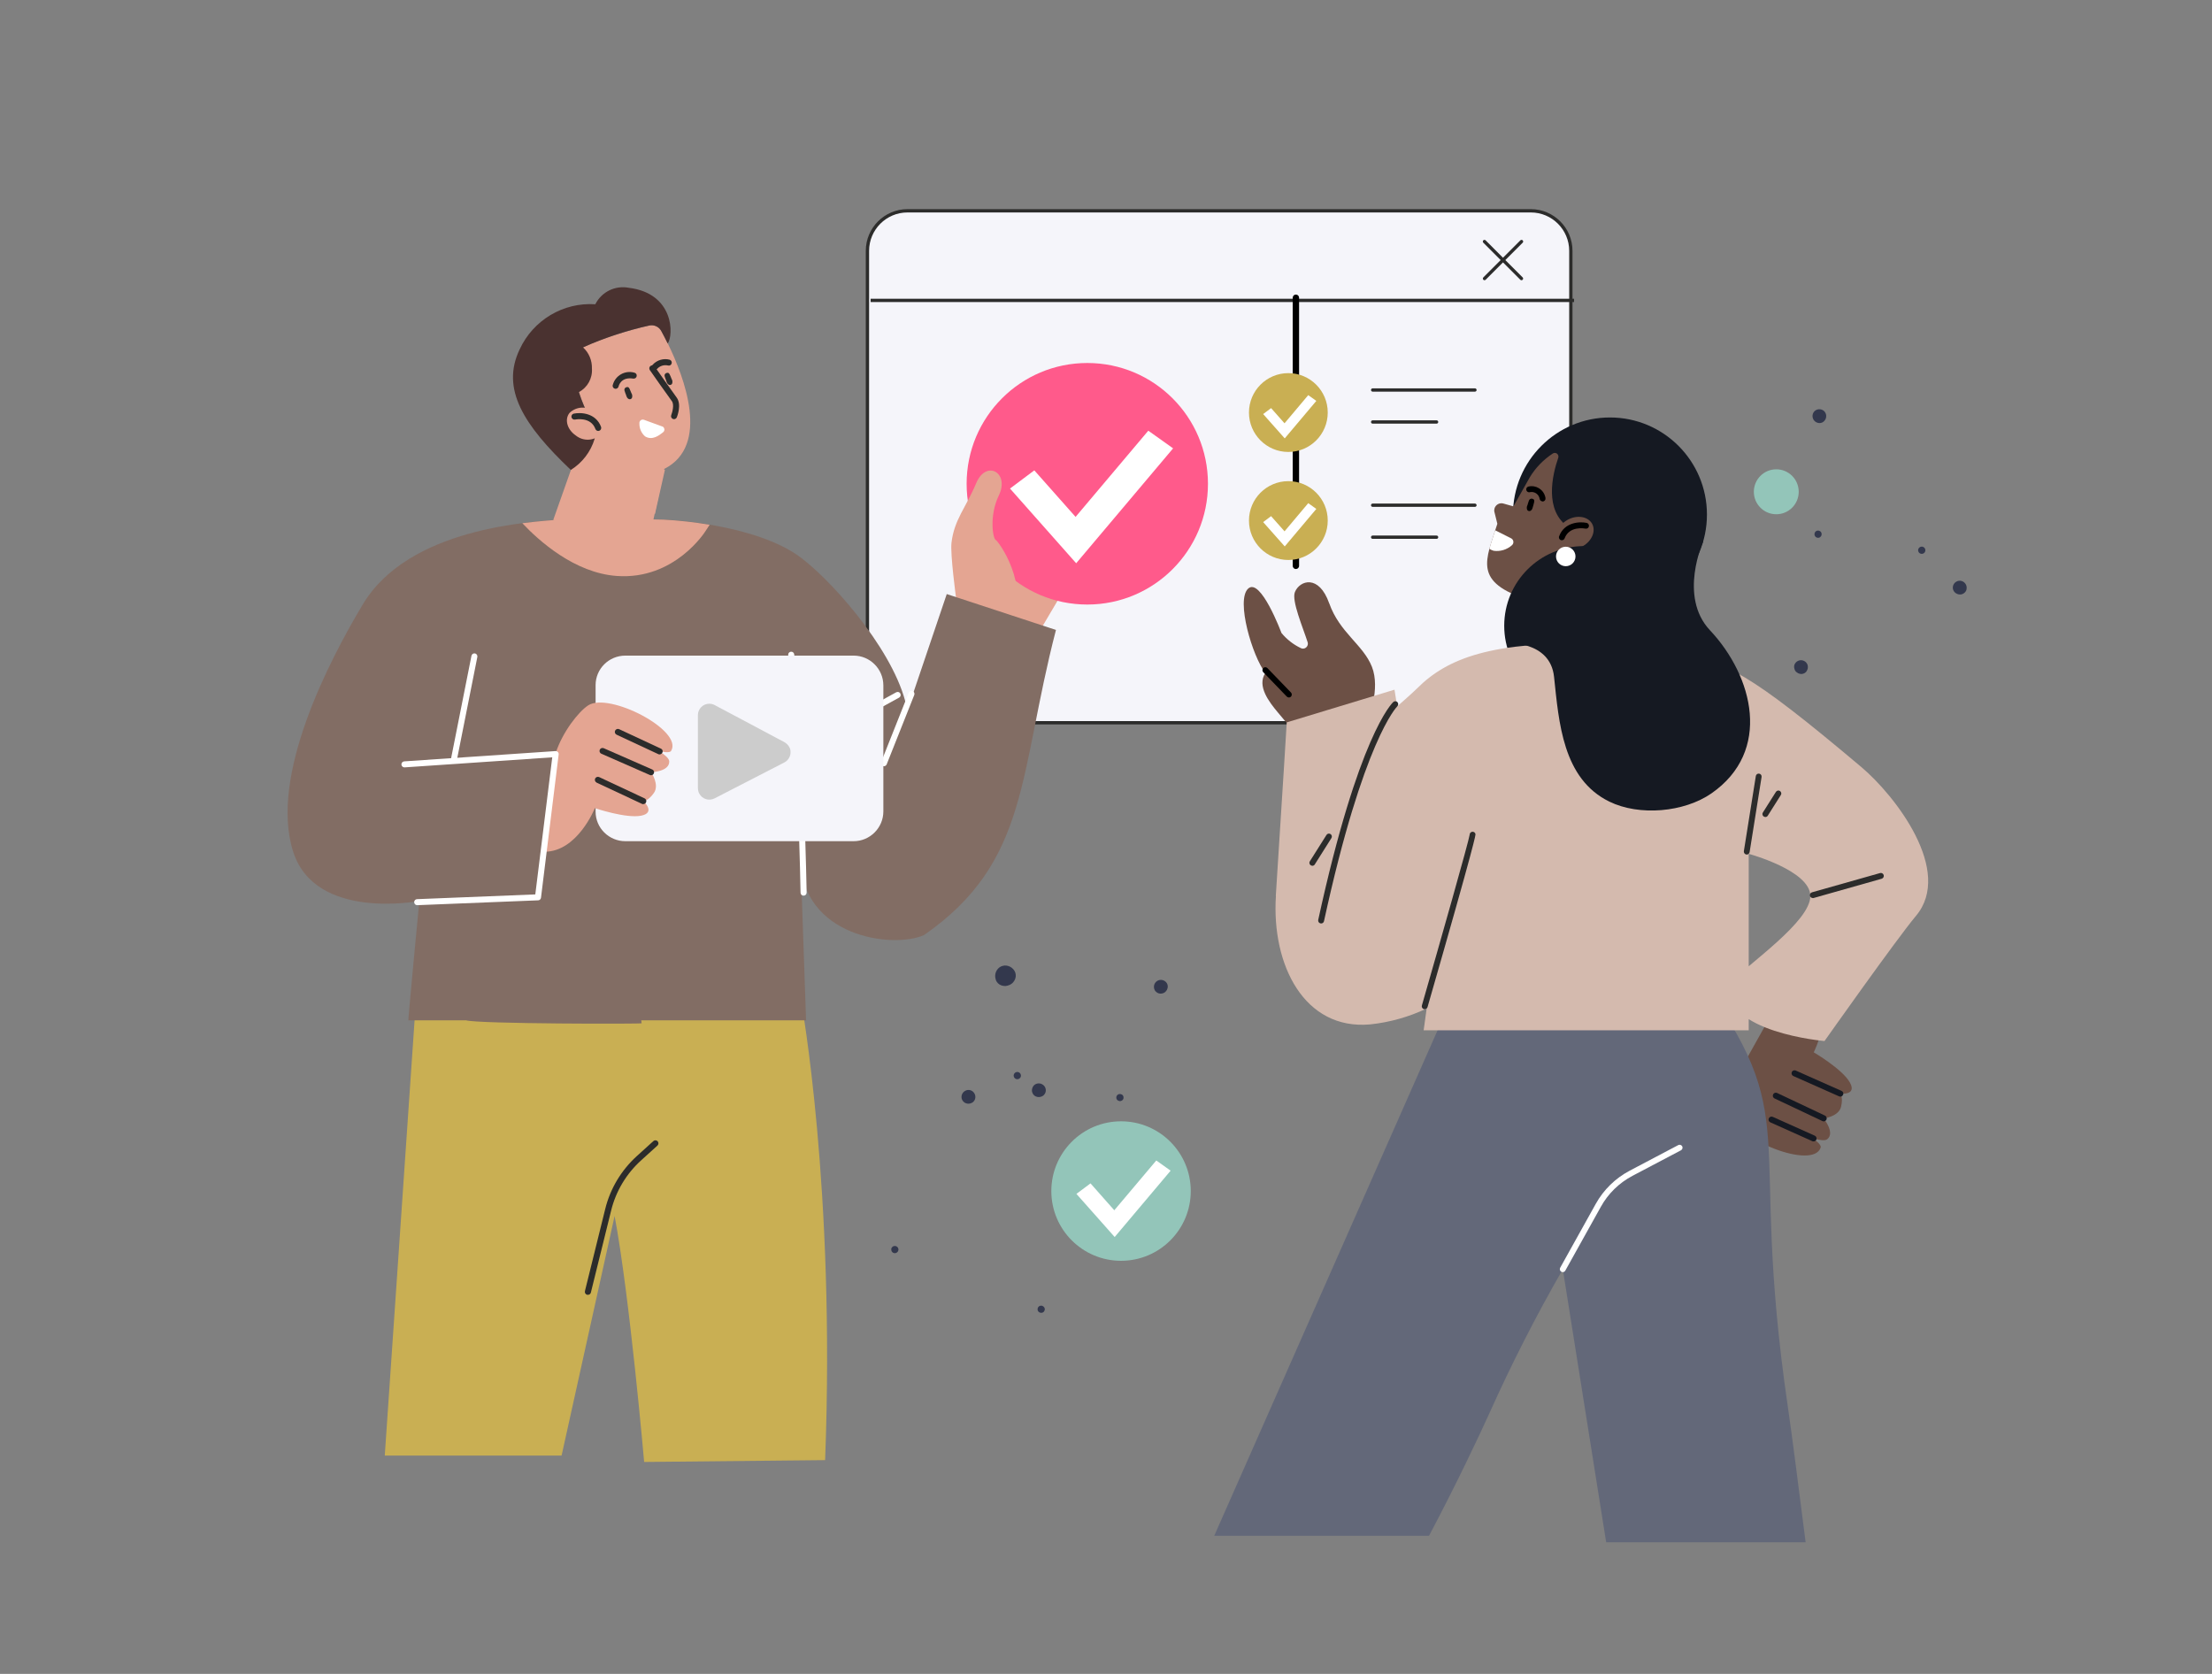<?xml version="1.0" encoding="UTF-8"?>
<svg xmlns="http://www.w3.org/2000/svg" viewBox="0 0 370 280">
  <rect x="0" y="0" width="370" height="280" fill="#808080" stroke="none"/>
  <defs>
    <style>
      .cls-1 {
        fill: #93c5b9;
      }

      .cls-2 {
        fill: #fff;
      }

      .cls-3 {
        fill: #ff5a8b;
      }

      .cls-4 {
        fill: none;
      }

      .cls-5 {
        fill: #151922;
      }

      .cls-6, .cls-7 {
        fill: #6c5045;
      }

      .cls-8 {
        mix-blend-mode: multiply;
      }

      .cls-8, .cls-9 {
        isolation: isolate;
      }

      .cls-10, .cls-7, .cls-11, .cls-12 {
        fill-rule: evenodd;
      }

      .cls-10, .cls-13 {
        fill: #e4a592;
      }

      .cls-14 {
        fill: #f5f5fa;
      }

      .cls-15, .cls-11 {
        fill: #c9af53;
      }

      .cls-16 {
        opacity: 0;
      }

      .cls-17 {
        fill: #d4baae;
      }

      .cls-18 {
        fill: #c4936e;
      }

      .cls-19 {
        fill: #ccc;
      }

      .cls-20 {
        fill: #636879;
      }

      .cls-21 {
        fill: #33384d;
      }

      .cls-22 {
        fill: #4a3230;
      }

      .cls-12 {
        fill: #826d64;
      }

      .cls-23 {
        fill: #2c2c2b;
      }
    </style>
  </defs>
  <g class="cls-9">
    <g id="Layer_2" data-name="Layer 2">
      <g id="Dimensions">
        <g>
          <g id="Group_601638" data-name="Group 601638">
            <g id="Group_601609" data-name="Group 601609">
              <g id="Group_601527" data-name="Group 601527">
                <g id="Rectangle_30371" data-name="Rectangle 30371">
                  <path class="cls-14" d="M151.79,35.262h104.27c3.699,0,6.694,3.001,6.694,6.7v72.236c0,3.699-2.995,6.7-6.694,6.7h-104.27c-3.699,0-6.694-3.001-6.694-6.7V41.962c0-3.699,2.995-6.7,6.694-6.7h0Z"/>
                  <path class="cls-23" d="M256.06,121.175h-104.27c-3.844,0-6.97-3.13-6.97-6.977V41.962c0-3.847,3.127-6.977,6.97-6.977h104.27c3.844,0,6.971,3.13,6.971,6.977v72.236c0,3.847-3.127,6.977-6.971,6.977ZM151.79,35.538c-3.539,0-6.418,2.882-6.418,6.424v72.236c0,3.542,2.879,6.424,6.418,6.424h104.27c3.539,0,6.419-2.882,6.419-6.424V41.962c0-3.542-2.879-6.424-6.419-6.424h-104.27Z"/>
                </g>
                <g id="Path_508932" data-name="Path 508932">
                  <rect class="cls-23" x="145.628" y="49.973" width="117.665" height=".552"/>
                </g>
              </g>
              <g id="Group_601528" data-name="Group 601528">
                <g id="Path_508934" data-name="Path 508934">
                  <path class="cls-23" d="M254.497,46.873c-.071,0-.141-.027-.195-.081l-6.191-6.197c-.108-.108-.107-.283,0-.39.107-.108.282-.108.39,0l6.191,6.197c.108.108.107.283,0,.39-.054.054-.125.081-.195.081Z"/>
                </g>
                <g id="Path_508935" data-name="Path 508935">
                  <path class="cls-23" d="M248.312,46.873c-.07,0-.141-.027-.195-.081-.108-.108-.108-.283,0-.39l6.192-6.197c.108-.108.283-.108.39,0s.108.283,0,.39l-6.192,6.197c-.054.054-.125.081-.195.081Z"/>
                </g>
              </g>
            </g>
            <g id="Group_598266" data-name="Group 598266" class="cls-16">
              <g id="Rectangle_30346" data-name="Rectangle 30346">
                <rect class="cls-1" x="157.934" y="51.32" width="43.854" height="35.325" rx="5.043" ry="5.043"/>
                <path class="cls-23" d="M196.745,86.922h-33.768c-2.933,0-5.319-2.386-5.319-5.319v-25.239c0-2.933,2.386-5.319,5.319-5.319h33.768c2.933,0,5.319,2.386,5.319,5.319v25.239c0,2.933-2.386,5.319-5.319,5.319ZM162.977,51.597c-2.629,0-4.767,2.138-4.767,4.767v25.239c0,2.629,2.138,4.767,4.767,4.767h33.768c2.629,0,4.767-2.138,4.767-4.767v-25.239c0-2.628-2.138-4.767-4.767-4.767h-33.768Z"/>
              </g>
              <g id="Path_505612" data-name="Path 505612">
                <path class="cls-18" d="M201.788,81.602v-11.092s-6.683,9.163-21.93.107c-15.242-9.056-21.93-.331-21.93,0v10.986c0,2.782,2.237,5.031,4.996,5.043h33.875c2.746,0,4.984-2.261,4.996-5.043h-.012.006Z"/>
                <path class="cls-23" d="M196.798,86.922h-33.875c-2.908-.013-5.272-2.399-5.272-5.319v-10.986c0-.315,1.125-1.673,2.978-2.727,2.895-1.647,9.262-3.515,19.37,2.49,14.837,8.811,21.5.057,21.566-.033l.499-.68.006,11.937c0,.076-.002.152-.006.228l-.002.047c-.154,2.805-2.46,5.043-5.264,5.043ZM158.204,70.666v10.936c0,2.617,2.118,4.756,4.721,4.767h33.873c2.591,0,4.708-2.138,4.719-4.767h-.006v-10.368c-1.837,1.87-8.8,7.339-21.795-.38-7.951-4.724-13.453-4.472-16.667-3.428-3.123,1.014-4.664,2.909-4.846,3.241Z"/>
              </g>
              <g id="Path_505613" data-name="Path 505613">
                <path class="cls-2" d="M195.916,58.784c1.083,2.782-1.296,5.398-4.031,4.777-1.314-.302-2.362-1.391-2.61-2.717-.414-2.226,1.273-4.167,3.421-4.167h0c1.391,0,2.717.805,3.22,2.107h0Z"/>
                <path class="cls-23" d="M192.685,63.927c-.286,0-.574-.032-.86-.097-1.419-.326-2.553-1.506-2.82-2.935-.21-1.128.082-2.271.802-3.137.717-.862,1.77-1.357,2.891-1.357,1.552,0,2.949.918,3.477,2.283.54,1.386.306,2.857-.625,3.937-.724.84-1.772,1.305-2.863,1.305ZM192.696,56.953c-.956,0-1.855.422-2.466,1.157-.614.739-.863,1.717-.684,2.683.228,1.216,1.193,2.221,2.401,2.498,1.199.273,2.39-.112,3.183-1.031.795-.922.993-2.185.529-3.377h0c-.447-1.155-1.637-1.931-2.963-1.931Z"/>
              </g>
            </g>
            <g id="Path_505618" data-name="Path 505618">
              <path d="M216.763,95.181c-.302,0-.533-.237-.533-.533h0v-44.843c0-.302.237-.533.533-.533s.533.237.533.533v44.843c0,.302-.237.533-.533.533h0Z"/>
            </g>
          </g>
          <g id="Group_601636" data-name="Group 601636">
            <g id="Group_598248" data-name="Group 598248">
              <g id="Path_505586" data-name="Path 505586">
                <path class="cls-21" d="M186.843,183.955c-.195-.266-.148-.633.118-.835.255-.201.633-.148.846.095.201.255.172.633-.083.835,0,0-.012,0-.024.012-.266.201-.639.148-.846-.107h-.012Z"/>
              </g>
            </g>
            <g id="Group_598249" data-name="Group 598249">
              <g id="Path_505587" data-name="Path 505587">
                <path class="cls-21" d="M189.713,199.48c-.136-.302,0-.663.302-.805.278-.13.622-.024.769.249.148.302.041.663-.255.811h0c-.077.041-.148.065-.237.077-.077,0-.16,0-.237-.03-.148-.053-.278-.16-.343-.302h0Z"/>
              </g>
            </g>
            <g id="Group_598250" data-name="Group 598250">
              <g id="Path_505588" data-name="Path 505588">
                <path class="cls-21" d="M169.583,180.09c-.095-.32.083-.651.408-.752.32-.095.651.083.752.408s-.083.651-.408.752c-.32.095-.651-.083-.752-.408Z"/>
              </g>
            </g>
            <g id="Group_598251" data-name="Group 598251">
              <g id="Path_505589" data-name="Path 505589">
                <path class="cls-21" d="M173.56,219.055c-.03-.331.201-.621.533-.651.32-.03.622.201.663.527s-.183.621-.515.663h-.024c-.331.03-.633-.201-.663-.545v.012l.006-.006Z"/>
              </g>
            </g>
            <g id="Group_598252" data-name="Group 598252">
              <g id="Path_505590" data-name="Path 505590">
                <path class="cls-21" d="M149.073,208.963c.012-.16.095-.302.213-.408.053-.053.13-.083.201-.107s.148-.03.237-.03c.32.024.58.302.556.633h0c-.024.331-.308.586-.639.568h0c-.083,0-.16-.03-.237-.065s-.13-.083-.183-.148c-.107-.118-.148-.278-.136-.438h-.012v-.006Z"/>
              </g>
            </g>
            <g id="Group_598253" data-name="Group 598253">
              <g id="Path_505591" data-name="Path 505591">
                <path class="cls-21" d="M193.277,165.813c-.195-.237-.278-.533-.255-.846.012-.148.053-.29.118-.42.053-.095.118-.195.195-.266.024-.03.053-.053.077-.083.225-.201.515-.302.811-.29s.586.142.805.361.32.515.302.823c-.024.32-.172.61-.408.823-.03.03-.065.053-.095.077s-.077.041-.107.065c-.065.041-.136.077-.213.095-.148.041-.302.065-.45.053-.308-.024-.586-.172-.781-.408l.012.012-.012.006Z"/>
              </g>
            </g>
            <g id="Group_598254" data-name="Group 598254">
              <g id="Path_505592" data-name="Path 505592">
                <path class="cls-21" d="M172.649,182.694c-.041-.148-.053-.302-.03-.45s.065-.29.136-.426c.136-.266.373-.462.663-.545.077-.024.148-.03.225-.041h.225c.148,0,.29.053.414.118.278.13.479.361.586.651.107.29.083.61-.053.876-.077.142-.16.255-.278.361-.053.053-.13.095-.195.13-.355.183-.781.195-1.136.012-.13-.065-.249-.16-.343-.278s-.172-.255-.201-.408h-.024.012Z"/>
              </g>
            </g>
            <g id="Group_598255" data-name="Group 598255">
              <g id="Path_505593" data-name="Path 505593">
                <path class="cls-21" d="M160.84,183.315c.053-.302.213-.568.45-.752.118-.083.249-.148.385-.195s.302-.053.45-.041c.302.03.568.183.758.42s.29.533.266.835c-.024.308-.172.586-.408.781-.249.195-.568.278-.876.249-.16-.012-.308-.065-.462-.142-.13-.077-.249-.183-.343-.302-.195-.249-.266-.556-.213-.858h-.012l.006.006Z"/>
              </g>
            </g>
            <g id="Group_598256" data-name="Group 598256">
              <g id="Path_505594" data-name="Path 505594">
                <path class="cls-21" d="M166.576,163.895c-.16-.42-.148-.888.012-1.308.077-.201.195-.373.331-.533s.308-.29.503-.385c.095-.041.201-.083.308-.107s.201-.041.308-.053c.213-.012.426.012.622.077.201.065.408.16.58.302.183.142.331.308.45.503s.195.42.213.645,0,.45-.077.663c-.077.225-.195.426-.343.598-.077.095-.172.183-.266.249-.095.077-.213.142-.32.195-.225.107-.474.172-.716.195-.237,0-.462-.03-.687-.107-.426-.148-.769-.491-.929-.912l.012-.012v-.012Z"/>
              </g>
            </g>
          </g>
          <g id="Path_509059" data-name="Path 509059">
            <path class="cls-1" d="M293.364,82.262c0,2.078,1.681,3.759,3.753,3.759s3.753-1.681,3.753-3.759-1.681-3.759-3.753-3.759-3.753,1.681-3.753,3.759h0Z"/>
          </g>
          <g id="Group_601642" data-name="Group 601642">
            <g id="Group_598258" data-name="Group 598258">
              <g id="Path_505598" data-name="Path 505598">
                <path class="cls-21" d="M304.425,89.859c.278-.172.361-.545.195-.823-.172-.278-.533-.373-.823-.201-.278.16-.373.527-.213.811,0,0,0,.012.012.024.172.29.545.373.835.201h0v-.012h-.006Z"/>
              </g>
            </g>
            <g id="Group_598259" data-name="Group 598259">
              <g id="Path_505599" data-name="Path 505599">
                <path class="cls-21" d="M321.933,92.405c.201-.266.148-.645-.118-.846s-.639-.148-.846.118-.148.645.118.846.639.148.846-.118Z"/>
              </g>
            </g>
            <g id="Group_598260" data-name="Group 598260">
              <g id="Path_505600" data-name="Path 505600">
                <path class="cls-21" d="M304.892,70.622c.255-.148.45-.408.533-.698.041-.142.053-.29.041-.426,0-.077-.024-.142-.041-.213-.012-.03-.024-.077-.041-.107s-.03-.077-.041-.107c-.136-.266-.373-.474-.651-.556-.29-.095-.61-.077-.876.053-.278.13-.479.361-.58.663s-.065.633.077.912c.024.03.041.077.065.107s.041.065.077.095c.148.183.355.308.568.373.29.095.61.053.876-.095h-.006Z"/>
              </g>
            </g>
            <g id="Group_598261" data-name="Group 598261">
              <g id="Path_505601" data-name="Path 505601">
                <path class="cls-21" d="M302.175,112.287c.083-.13.148-.266.195-.42.03-.148.041-.302.024-.438-.03-.302-.195-.568-.426-.752-.065-.041-.13-.083-.195-.118s-.136-.053-.201-.077c-.136-.041-.29-.053-.426-.041-.302.024-.58.172-.781.397-.201.237-.302.533-.255.846.024.148.065.302.136.438.03.077.083.142.13.195.053.065.118.118.183.16.249.195.568.29.876.255.148-.024.29-.065.414-.142.136-.077.249-.183.343-.308h-.012l-.006.006Z"/>
              </g>
            </g>
            <g id="Group_598262" data-name="Group 598262">
              <g id="Path_505602" data-name="Path 505602">
                <path class="cls-21" d="M328.941,98.543c.065-.302,0-.61-.16-.864-.077-.118-.183-.225-.29-.308-.118-.083-.255-.16-.397-.195-.29-.077-.598-.03-.858.118-.266.148-.462.397-.545.687s-.053.61.107.876.426.462.74.545c.148.041.32.053.479.03.148-.024.302-.077.426-.16.266-.16.45-.42.515-.728h-.024.006Z"/>
              </g>
            </g>
          </g>
          <g id="Group_601637" data-name="Group 601637">
            <g id="Path_508549" data-name="Path 508549">
              <path class="cls-13" d="M176.916,100.455l-3.06,5.179-6.612-3.309.716-11.4,8.956,9.53h0Z"/>
            </g>
            <g id="Group_601388" data-name="Group 601388">
              <g id="Path_508555" data-name="Path 508555">
                <path class="cls-11" d="M64.348,243.477h29.589l8.867-40.078c2.516,13.359,4.942,41.149,4.942,41.149l30.27-.308c1.752-45.37-4.001-76.752-4.001-76.752l-14.366-3.865-16.923-.42-32.904.533-5.463,79.753-.012-.012h0Z"/>
              </g>
            </g>
            <g id="Group_601641" data-name="Group 601641">
              <g id="Ellipse_1231" data-name="Ellipse 1231">
                <ellipse class="cls-3" cx="181.871" cy="80.922" rx="20.184" ry="20.202"/>
              </g>
              <g id="Path_234520" data-name="Path 234520">
                <path class="cls-2" d="M180.012,94.216l-11.069-12.495,4.066-3.042,6.902,7.784,12.164-14.419,4.149,2.954-16.206,19.213-.006.006Z"/>
              </g>
            </g>
            <g id="Path_508552" data-name="Path 508552">
              <path class="cls-13" d="M159.923,100.052s-.994-7.346-.769-9.257c.45-3.877,2.415-5.878,4.137-9.98,1.657-3.96,5.647-1.788,3.776,2.078-1.628,3.362-.994,7.192-.527,7.411s5.753,7.452,2.758,14.247l-9.382-4.487v-.012h.006Z"/>
            </g>
            <g id="Path_508556" data-name="Path 508556">
              <path class="cls-23" d="M98.288,216.586c.255.03.491-.13.545-.373l3.392-13.726c.793-3.232,2.545-6.156,5.019-8.393l2.729-2.474c.201-.183.225-.503.03-.716-.183-.201-.503-.225-.716-.03h0l-2.729,2.474c-2.622,2.368-4.481,5.457-5.327,8.896l-3.392,13.726c-.065.266.095.545.361.61h0s.041,0,.065.012h.024v-.006Z"/>
            </g>
            <g id="Path_508557" data-name="Path 508557">
              <path class="cls-12" d="M158.36,99.383l-6.6,19.503c-1.421-8.778-11.584-20.8-17.609-25.47-7.636-5.919-23.161-6.517-23.161-6.517,0,0-13.371-.32-16.686-.053-5.552.438-25.908,1.391-33.62,14.259-5.605,9.358-15.691,28.702-11.649,41.351,3.711,11.649,21.107,8.251,21.107,8.251,0,0-1.971,20.616-1.829,19.965h9.636c1.936.61,29.844.633,29.382.491-.012,0-.03-.053-.065-.491h27.565l-.929-27.02c.195,13.052,15.395,15.105,20.663,12.761,17.68-12.3,15.798-26.932,22.066-51.04l-18.248-5.996h-.03l.006.006Z"/>
            </g>
            <g id="Path_508558" data-name="Path 508558">
              <path class="cls-2" d="M134.423,149.819c.278,0,.503-.225.503-.515h0c0-.249-.438-24.416-2.078-39.841-.03-.278-.278-.479-.556-.45s-.479.278-.45.556c1.634,15.384,2.066,39.51,2.066,39.758,0,.278.225.491.503.491h.012,0Z"/>
            </g>
            <g id="Path_508559" data-name="Path 508559">
              <path class="cls-2" d="M147.842,128.173c.201,0,.397-.13.474-.32l4.611-11.601c.107-.255-.024-.556-.278-.651s-.556.024-.651.278l-4.611,11.601c-.107.255.024.556.278.651h0c.065.024.118.041.183.041h-.006Z"/>
            </g>
            <g id="Path_508560" data-name="Path 508560">
              <path class="cls-2" d="M145.522,119.295c.083,0,.172-.024.249-.065l4.623-2.539c.249-.142.331-.438.201-.687-.136-.249-.438-.331-.687-.201h0l-4.623,2.539c-.249.13-.331.438-.201.687.083.16.255.266.45.266h-.012,0Z"/>
            </g>
            <g id="Path_508561" data-name="Path 508561">
              <path class="cls-2" d="M75.961,127.38c.237,0,.45-.172.491-.408l3.392-17.076c.053-.266-.118-.533-.385-.598-.266-.053-.533.118-.598.385v.012l-3.392,17.076c-.053.278.13.533.397.586h.095v.024Z"/>
            </g>
            <g id="Path_508562" data-name="Path 508562">
              <path class="cls-13" d="M111.7,57.464c-.408-.835-.793-1.551-1.083-2.095-.385-.704-1.19-1.083-1.977-.923-3.102.633-10.098,2.817-11.844,4.108-1.947,1.444-.107,7.813,2.024,11.649.201.373.373.769.479,1.178l-2.066,2.314-4.694,13.282,14.774,2.995,1.628-1.403,2.184-10.139c7.689-3.907,3.356-15.295.58-20.971l-.006.006Z"/>
            </g>
            <g id="Path_508563" data-name="Path 508563">
              <path class="cls-23" d="M109.551,61.856c.136,0,.278-.053.373-.16.45-.491,1.136-.704,1.776-.568.266.095.545-.041.639-.308s-.041-.545-.308-.645c-1.024-.278-2.131.041-2.859.835-.195.201-.172.527.03.716.095.083.213.13.343.13h.006Z"/>
            </g>
            <g id="Group_601389" data-name="Group 601389">
              <g id="Path_508564" data-name="Path 508564">
                <path class="cls-23" d="M102.981,65.035c.237,0,.438-.172.491-.397.041-.172.426-1.628,2.45-1.308.278.041.533-.142.58-.42s-.136-.533-.414-.58c-1.551-.426-3.155.479-3.581,2.036,0,.024-.012.041-.024.065-.053.278.118.533.397.598.03,0,.065.012.107,0l-.006.006Z"/>
              </g>
              <g id="Path_508565" data-name="Path 508565">
                <path class="cls-23" d="M104.745,66.124c-.107-.249-.201-.503-.278-.769-.083-.225.03-.479.255-.568.03-.012.077-.024.107-.024.136-.053.29-.012.373.107.03.041.065.083.095.142.118.249.225.491.32.752.148.237.183.515.095.781-.083.195-.308.29-.515.213-.29-.118-.355-.355-.462-.622v-.012h.012Z"/>
              </g>
              <g id="Path_508566" data-name="Path 508566">
                <path class="cls-23" d="M111.463,63.739c-.095-.255-.201-.503-.278-.769-.083-.225.03-.479.255-.568.03-.012.077-.024.107-.024.136-.053.29-.012.373.107.03.041.065.083.095.142.13.237.213.503.32.752.148.237.183.515.095.781-.083.195-.308.29-.515.213-.29-.118-.355-.355-.462-.622v-.012h.012Z"/>
              </g>
            </g>
            <g id="Path_508567" data-name="Path 508567">
              <path class="cls-2" d="M110.771,71.327c.29.107.438.426.331.716-.03.095-.095.183-.172.249-.663.533-1.829,1.444-3.036.698-.633-.556-.971-1.367-.941-2.214-.024-.308.225-.58.533-.586.077,0,.148,0,.225.03l3.048,1.113h.012v-.006Z"/>
            </g>
            <g id="Path_508568" data-name="Path 508568">
              <path class="cls-23" d="M112.736,70.119c.201,0,.385-.13.474-.308.083-.213.835-2.155-.03-3.321-.704-.941-3.634-5.138-3.67-5.179-.172-.225-.479-.266-.704-.095-.213.16-.255.45-.118.675.118.172,2.971,4.25,3.688,5.203.45.598.065,1.918-.095,2.332-.107.255.024.556.278.651.065.024.13.041.195.041h-.018Z"/>
            </g>
            <g id="Path_508569" data-name="Path 508569" class="cls-8">
              <path class="cls-13" d="M106.213,78.554c-.408-.083-.811.183-.888.586-.03.148-.012.302.041.438l4.185,6.422,1.669-7.411-5.008-.065v.03Z"/>
            </g>
            <g id="Path_508570" data-name="Path 508570">
              <path class="cls-22" d="M105.195,48.142c-2.279-.45-4.575.675-5.617,2.752-5.369-.355-10.4,2.658-12.655,7.547-3.179,6.635.675,12.667,8.559,20.166,1.912-1.19,3.327-3.031,3.978-5.191.195-1.113-.041-2.261-.663-3.214-.805-1.48-1.468-3.019-1.971-4.611,1.444-.769,2.303-2.314,2.184-3.948.041-1.338-.491-2.634-1.486-3.534,3.563-1.592,7.286-2.817,11.104-3.664.793-.16,1.592.213,1.977.923.302.545.675,1.261,1.083,2.095,1.006-1.426,1.089-8.37-6.493-9.323Z"/>
            </g>
            <g id="Group_601390" data-name="Group 601390">
              <g id="Path_508571" data-name="Path 508571">
                <path class="cls-13" d="M100.501,72.653c-1.142,1.113-2.942,1.202-4.185.195-1.444-.983-1.924-2.675-1.06-3.77,1.142-1.113,2.942-1.202,4.185-.195,1.444.983,1.924,2.675,1.06,3.77Z"/>
              </g>
              <g id="Path_508572" data-name="Path 508572">
                <path class="cls-23" d="M100.063,72.09c.278,0,.503-.225.503-.503,0-.065-.012-.118-.03-.183-.864-2.32-3.356-2.462-4.558-2.214-.266.053-.45.32-.385.598.053.266.32.45.598.397h0c.107-.024,2.634-.515,3.403,1.574.077.195.266.331.474.331h-.006Z"/>
              </g>
            </g>
            <g id="Path_508573" data-name="Path 508573">
              <path class="cls-10" d="M87.385,87.515c2.995-.385,5.463-.533,6.908-.651,3.315-.266,16.686.053,16.686.053,2.587.142,5.167.426,7.724.864l-.687,1.048s-5.09,8.192-14.815,7.517c-7.103-.491-13.105-5.931-15.833-8.831h.018Z"/>
            </g>
            <g id="Path_509035" data-name="Path 509035">
              <path class="cls-14" d="M104.609,109.665h38.166c2.746,0,4.984,2.237,4.984,4.99v21.066c0,2.752-2.237,4.99-4.984,4.99h-38.166c-2.746,0-4.984-2.208-4.984-4.936v-21.172c0-2.729,2.226-4.936,4.984-4.936h0Z"/>
            </g>
            <g id="Path_508574" data-name="Path 508574">
              <path class="cls-19" d="M116.737,131.843v-12.223c0-1.048.858-1.906,1.906-1.906.308,0,.622.077.9.225l11.595,6.168c.556.302,1.006.823,1.083,1.444.107.864-.331,1.628-1.018,1.983l-11.678,6.014c-.941.479-2.084.118-2.569-.823-.136-.266-.213-.568-.213-.864v-.012l-.006-.006Z"/>
            </g>
            <g id="Group_601391" data-name="Group 601391">
              <g id="Path_508575" data-name="Path 508575">
                <path class="cls-10" d="M92.043,136.425l.912-10.483c1.142-3.498,3.806-6.896,5.434-7.955,3.474-2.261,15.97,4.197,13.862,7.624-.479.769-4.694-.846-1.924.077.941.61,1.592,1.202,1.616,1.657.065,1.746-3.025,1.829-3.025,1.829,0,0,1.444,2.089.45,3.48s-1.752,1.35-1.752,1.35c0,0,2.149,1.936-.373,2.439-2.522.503-7.742-1.261-7.742-1.261,0,0-2.9,7.292-8.417,7.292l.971-6.049h-.012Z"/>
              </g>
              <g id="Path_508576" data-name="Path 508576">
                <path class="cls-23" d="M110.333,126.191c.278,0,.503-.225.515-.503,0-.201-.118-.385-.302-.462l-6.984-3.255c-.255-.118-.556,0-.675.249s0,.556.249.675l6.984,3.255c.065.03.136.053.213.053v-.012h0Z"/>
              </g>
              <g id="Path_508577" data-name="Path 508577">
                <path class="cls-23" d="M108.906,129.683c.278,0,.503-.237.503-.515,0-.195-.118-.373-.302-.45l-8.121-3.563c-.255-.107-.556,0-.663.255s0,.556.255.663h0l8.121,3.563c.065.03.13.041.201.041l.006.006Z"/>
              </g>
              <g id="Path_508578" data-name="Path 508578">
                <path class="cls-23" d="M107.604,134.507c.278,0,.503-.225.503-.503,0-.195-.118-.373-.29-.462l-7.57-3.546c-.249-.13-.556-.03-.687.213s-.03.556.213.687c.012,0,.03.012.041.024l7.57,3.546c.065.03.136.053.213.053v-.012h.006Z"/>
              </g>
            </g>
            <g id="Path_508579" data-name="Path 508579">
              <path class="cls-2" d="M69.793,151.412l20.22-.811c.249,0,.45-.195.479-.438l2.954-23.96c.024-.148-.03-.302-.13-.408-.107-.107-.249-.172-.397-.16l-25.322,1.722c-.278.03-.479.278-.45.556.03.255.255.462.515.45l24.712-1.681-2.835,22.93-19.77.793c-.278,0-.503.237-.491.515s.237.503.515.491h0Z"/>
            </g>
          </g>
          <g id="Group_601712" data-name="Group 601712">
            <g id="Group_601648" data-name="Group 601648">
              <g id="Path_508575-2" data-name="Path 508575-2">
                <path class="cls-7" d="M298.458,165.854l-6.322,11.294c-1.894,3.167-2.705,7.399-2.439,9.323.58,4.108,13.638,9.311,14.845,5.469.266-.864-3.723-2.989-1.207-1.509,1.083.308,1.947.42,2.308.13,1.361-1.089-.61-3.48-.61-3.48,0,0,2.522-.29,2.918-1.947.397-1.657-.13-2.208-.13-2.208,0,0,2.865.355,1.592-1.882-1.273-2.237-6.032-5.019-6.032-5.019,0,0,3.593-6.979-.024-11.146l-4.907.965v.012h.006Z"/>
              </g>
              <g id="Path_508576-2" data-name="Path 508576-2">
                <path class="cls-5" d="M303.732,190.099c.183.201.172.527-.041.704-.148.13-.361.16-.545.083l-7.026-3.149c-.255-.118-.373-.408-.255-.663s.408-.373.663-.255l7.026,3.149c.065.03.13.077.183.13h-.006Z"/>
              </g>
              <g id="Path_508577-2" data-name="Path 508577-2">
                <path class="cls-5" d="M305.431,186.748c.183.213.16.533-.053.704-.148.13-.361.16-.533.077l-8.02-3.788c-.255-.118-.361-.42-.237-.675.118-.255.414-.361.675-.237h0l8.02,3.788c.065.03.118.077.16.13h-.012Z"/>
              </g>
              <g id="Path_508578-2" data-name="Path 508578-2">
                <path class="cls-5" d="M308.213,182.593c.183.213.16.527-.053.716-.148.13-.355.16-.533.083l-7.636-3.392c-.255-.095-.385-.397-.29-.651s.397-.385.651-.29c.012,0,.03.012.041.024l7.636,3.392c.065.03.13.077.183.13v-.012h0Z"/>
              </g>
            </g>
            <g id="Group_601672" data-name="Group 601672">
              <g id="Group_601640" data-name="Group 601640">
                <g id="Path_505604" data-name="Path 505604">
                  <path class="cls-6" d="M222.334,100.918c-1.722-4.895-4.942-3.841-5.736-1.882-.586,1.432,1.338,5.919,2.131,8.393.136.426-.107.888-.533,1.03-.213.065-.45.041-.639-.065-1.243-.598-2.332-1.456-3.208-2.516,0,0-3.486-9.364-5.576-7.417-2.089,1.947.74,11.382,2.889,14.111-1.486,2.172.687,4.913,2.012,6.511,2.877,3.48,5.682,6.422,5.682,6.422l9.5-5.203s2.095-5.073.621-8.778c-1.474-3.705-5.41-5.706-7.132-10.595l-.012-.012Z"/>
                </g>
                <g id="Path_505624" data-name="Path 505624">
                  <path d="M215.598,116.669c-.13,0-.255-.053-.355-.148l-3.936-4.078c-.195-.195-.183-.503,0-.698.195-.195.503-.183.693.012l3.936,4.078c.195.195.183.503,0,.698-.095.083-.213.142-.343.142h0l.006-.006Z"/>
                </g>
              </g>
              <g id="Group_601635" data-name="Group 601635">
                <g id="Ellipse_1875" data-name="Ellipse 1875">
                  <ellipse class="cls-5" cx="269.296" cy="86.073" rx="16.224" ry="16.242"/>
                </g>
                <g id="Path_509047" data-name="Path 509047">
                  <path class="cls-6" d="M267.881,102.428c-1.859-.29-5.487-14.229-5.487-14.229-4.149-2.764-2.741-8.748-1.746-11.625.107-.32-.065-.675-.385-.781-.183-.065-.385-.03-.545.077-1.563,1.03-2.877,2.385-3.841,3.984-.278.479-2.729,4.848-2.729,4.848l-1.681-.474c-.639-.183-1.302.195-1.486.835-.053.201-.065.42,0,.622l.479,1.93c-1.906,6.067-4.226,9.784,5.351,12.761,1.024.32,0,5.481-.255,6.529l1.35,4.279,18.272,1.06-7.292-9.826v.012h-.006Z"/>
                </g>
                <g id="Path_509048" data-name="Path 509048">
                  <path d="M255.493,84.517c.083-.255.148-.533.255-.793.077-.237.331-.361.568-.302.03.012.065.03.095.041.136.041.237.172.225.32,0,.053,0,.107-.012.172-.053.266-.13.533-.213.805-.083.29-.13.527-.408.687-.195.095-.426.03-.545-.148-.107-.255-.095-.545.03-.781h.006Z"/>
                </g>
                <g id="Path_509049" data-name="Path 509049">
                  <path d="M258.02,83.865c-.237,0-.438-.172-.479-.397-.107-.752-.811-1.273-1.563-1.154-.041,0-.095.024-.136.03-.266.03-.515-.148-.545-.426-.03-.249.13-.479.373-.533,1.261-.29,2.516.491,2.812,1.758.012.053.024.107.03.16.053.266-.13.527-.397.58h-.095v-.018Z"/>
                </g>
                <g id="Group_601627" data-name="Group 601627">
                  <g id="Path_505582" data-name="Path 505582">
                    <path class="cls-6" d="M260.814,90.986c.876,1.113,2.782,1.19,4.244.183,1.462-1.006,1.947-2.729,1.071-3.83s-2.782-1.19-4.244-.183c-1.468,1.006-1.947,2.729-1.071,3.83Z"/>
                  </g>
                  <g id="Path_505583" data-name="Path 505583">
                    <path d="M261.252,90.376c-.266,0-.491-.213-.491-.491,0-.053,0-.118.03-.172.864-2.356,3.392-2.504,4.599-2.249.266.053.438.308.385.58s-.308.438-.58.385c-.118-.024-2.693-.515-3.486,1.628-.077.195-.255.308-.462.308v.012h.006Z"/>
                  </g>
                </g>
                <g id="Path_509050" data-name="Path 509050">
                  <path class="cls-5" d="M251.61,104.677c0,7.363,5.96,13.33,13.318,13.33s13.318-5.96,13.318-13.33-5.96-13.33-13.318-13.33-13.318,5.96-13.318,13.33h0Z"/>
                </g>
                <g id="Path_509042" data-name="Path 509042">
                  <path class="cls-20" d="M268.662,257.975l-7.251-45.66c-4.493,7.813-8.589,15.851-12.282,24.085-1.699,3.759-5.659,12.14-10.098,20.498h-35.929l41.599-94.149,30.258,4.102,8.784-4.102c18.527,25.026,8.399,25.434,15.33,72.722.58,3.93,1.699,12.602,2.954,22.51h-33.372l.012-.012-.006.006Z"/>
                </g>
                <g id="Path_509052" data-name="Path 509052">
                  <path class="cls-2" d="M249.13,91.809c.255-.965.61-1.989.971-3.102l2.598,1.308c.361.142.533.545.397.912-.041.107-.118.201-.201.278-.835.74-1.947,1.083-3.06.923-.249-.077-.491-.183-.716-.32l.012.012v-.012Z"/>
                </g>
                <g id="Path_509040" data-name="Path 509040">
                  <path class="cls-17" d="M213.402,149.887c1.249-19.355,1.829-29.051,1.829-29.051l18.024-5.469.45,2.794s2.533-2.214,3.327-3.007c5.037-5.061,12.525-7.943,30.134-7.464,4.345-.024,8.683.397,12.945,1.255,8.802,1.947,12.205,3.327,31.211,19.343,5.688,4.794,15.467,17.408,9.157,24.919-3.22,3.83-15.295,20.93-15.295,20.93,0,0-17.094-1.444-16.047-9.518,3.54-3.563,13.679-10.471,13.679-14.738s-10.311-7.056-10.311-7.056v29.512h-54.372l.503-3.64c-2.983,1.415-6.185,2.314-9.459,2.658-10.974.983-16.502-9.879-15.757-21.474l-.024.012.006-.006Z"/>
                </g>
                <g id="Path_509053" data-name="Path 509053">
                  <path class="cls-23" d="M220.979,154.468s-.077,0-.107-.012c-.266-.053-.426-.32-.373-.58,6.706-30.809,12.323-36.236,12.56-36.45.201-.183.515-.172.693.03s.172.515-.03.698c-.077.077-5.67,5.676-12.258,35.935-.053.225-.249.385-.479.385v-.012l-.006.006Z"/>
                </g>
                <g id="Path_509054" data-name="Path 509054">
                  <path class="cls-23" d="M238.304,168.822s-.095,0-.136-.024c-.255-.077-.408-.343-.331-.61h0c3.143-10.921,7.843-27.47,7.991-28.559,0-.266.201-.491.479-.503.237,0,.438.148.491.385.03.148.136.61-8.014,28.944-.065.213-.255.355-.474.355l-.012.012h.006Z"/>
                </g>
                <g id="Path_509055" data-name="Path 509055">
                  <path class="cls-23" d="M219.511,144.82c-.266,0-.491-.225-.491-.491,0-.095.024-.183.077-.255l2.782-4.41c.136-.225.45-.302.675-.148.225.142.302.45.148.675h0l-2.782,4.41c-.083.142-.249.225-.414.225h.012l-.006-.006Z"/>
                </g>
                <g id="Path_509044" data-name="Path 509044">
                  <path class="cls-23" d="M292.185,142.949c-.266,0-.491-.225-.491-.491v-.077l2.001-12.566c.041-.266.29-.45.556-.408s.45.29.408.556l-2.001,12.566c-.041.237-.249.42-.479.42h.012-.006Z"/>
                </g>
                <g id="Path_509045" data-name="Path 509045">
                  <path class="cls-5" d="M270.9,93.608l14.004-3.06s-4.191,9.228,1.113,14.869c7.275,7.73,10.406,20.243.249,27.299-4.575,3.167-12.057,3.83-17.082,1.367-7.807-3.824-8.429-13.265-9.24-20.877-.651-6.103-7.991-5.629-7.991-5.629l18.953-13.969h-.006Z"/>
                </g>
                <g id="Path_509056" data-name="Path 509056">
                  <path class="cls-2" d="M261.4,212.794c-.083,0-.16-.024-.237-.065-.237-.13-.32-.426-.195-.663l5.949-10.684c1.314-2.368,3.285-4.291,5.682-5.558l8.121-4.279c.237-.13.533-.03.663.201s.03.533-.201.663h0l-8.121,4.279c-2.226,1.178-4.066,2.965-5.286,5.173l-5.949,10.684c-.083.148-.249.249-.426.249h0Z"/>
                </g>
                <g id="Path_509041" data-name="Path 509041">
                  <path class="cls-23" d="M303.224,150.218c-.266,0-.491-.213-.491-.479,0-.225.148-.42.361-.479l11.382-3.22c.255-.077.533.077.61.343.077.255-.077.533-.343.61h0l-11.382,3.22s-.083.024-.136.024v-.018Z"/>
                </g>
                <g id="Path_509046" data-name="Path 509046">
                  <path class="cls-23" d="M295.286,136.663c-.266,0-.491-.225-.491-.491,0-.083.024-.183.077-.255l2.184-3.457c.148-.225.45-.302.675-.148s.302.45.148.675h0l-2.184,3.457c-.083.142-.249.225-.414.225h.012l-.006-.006Z"/>
                </g>
                <g id="Path_509057" data-name="Path 509057">
                  <path class="cls-2" d="M260.275,93.081c0,.9.728,1.628,1.628,1.628s1.628-.728,1.628-1.628-.728-1.628-1.628-1.628h0c-.9,0-1.628.728-1.628,1.628h0Z"/>
                </g>
              </g>
            </g>
          </g>
          <g id="Group_601662" data-name="Group 601662">
            <g id="Ellipse_1231-2" data-name="Ellipse 1231-2">
              <ellipse class="cls-1" cx="187.517" cy="199.232" rx="11.661" ry="11.666"/>
            </g>
            <g id="Path_234520-2" data-name="Path 234520-2">
              <path class="cls-2" d="M186.452,206.921l-6.399-7.215,2.356-1.758,3.978,4.498,7.026-8.328,2.397,1.705-9.358,11.098h0Z"/>
            </g>
          </g>
          <g id="Group_601708" data-name="Group 601708">
            <g id="Path_509101" data-name="Path 509101">
              <path class="cls-23" d="M246.714,65.512h-17.112c-.152,0-.276-.124-.276-.276s.124-.276.276-.276h17.112c.152,0,.276.124.276.276s-.124.276-.276.276Z"/>
            </g>
            <g id="Path_509102" data-name="Path 509102">
              <path class="cls-23" d="M240.297,70.863h-10.696c-.152,0-.276-.124-.276-.276s.124-.276.276-.276h10.696c.152,0,.276.124.276.276s-.124.276-.276.276Z"/>
            </g>
          </g>
          <g id="Group_601644" data-name="Group 601644">
            <g id="Ellipse_1231-3" data-name="Ellipse 1231-3">
              <ellipse class="cls-15" cx="215.503" cy="69.007" rx="6.588" ry="6.594"/>
            </g>
            <g id="Path_234520-3" data-name="Path 234520-3">
              <path class="cls-2" d="M214.905,73.339l-3.617-4.078,1.326-.994,2.249,2.539,3.966-4.712,1.35.965-5.286,6.274.012.012v-.006Z"/>
            </g>
          </g>
          <g id="Group_601711" data-name="Group 601711">
            <g id="Group_601643" data-name="Group 601643">
              <g id="Ellipse_1231-4" data-name="Ellipse 1231-4">
                <ellipse class="cls-15" cx="215.503" cy="87.077" rx="6.588" ry="6.594"/>
              </g>
              <g id="Path_234520-4" data-name="Path 234520-4">
                <path class="cls-2" d="M214.905,91.41l-3.617-4.078,1.326-.994,2.249,2.539,3.966-4.712,1.35.965-5.286,6.274.012.012v-.006Z"/>
              </g>
            </g>
            <g id="Group_601709" data-name="Group 601709">
              <g id="Path_509101-2" data-name="Path 509101-2">
                <path class="cls-23" d="M246.714,84.785h-17.112c-.152,0-.276-.124-.276-.276s.124-.276.276-.276h17.112c.152,0,.276.124.276.276s-.124.276-.276.276Z"/>
              </g>
              <g id="Path_509102-2" data-name="Path 509102-2">
                <path class="cls-23" d="M240.297,90.135h-10.696c-.152,0-.276-.124-.276-.276s.124-.276.276-.276h10.696c.152,0,.276.124.276.276s-.124.276-.276.276Z"/>
              </g>
            </g>
          </g>
          <rect class="cls-4" width="370" height="280"/>
        </g>
      </g>
    </g>
  </g>
</svg>